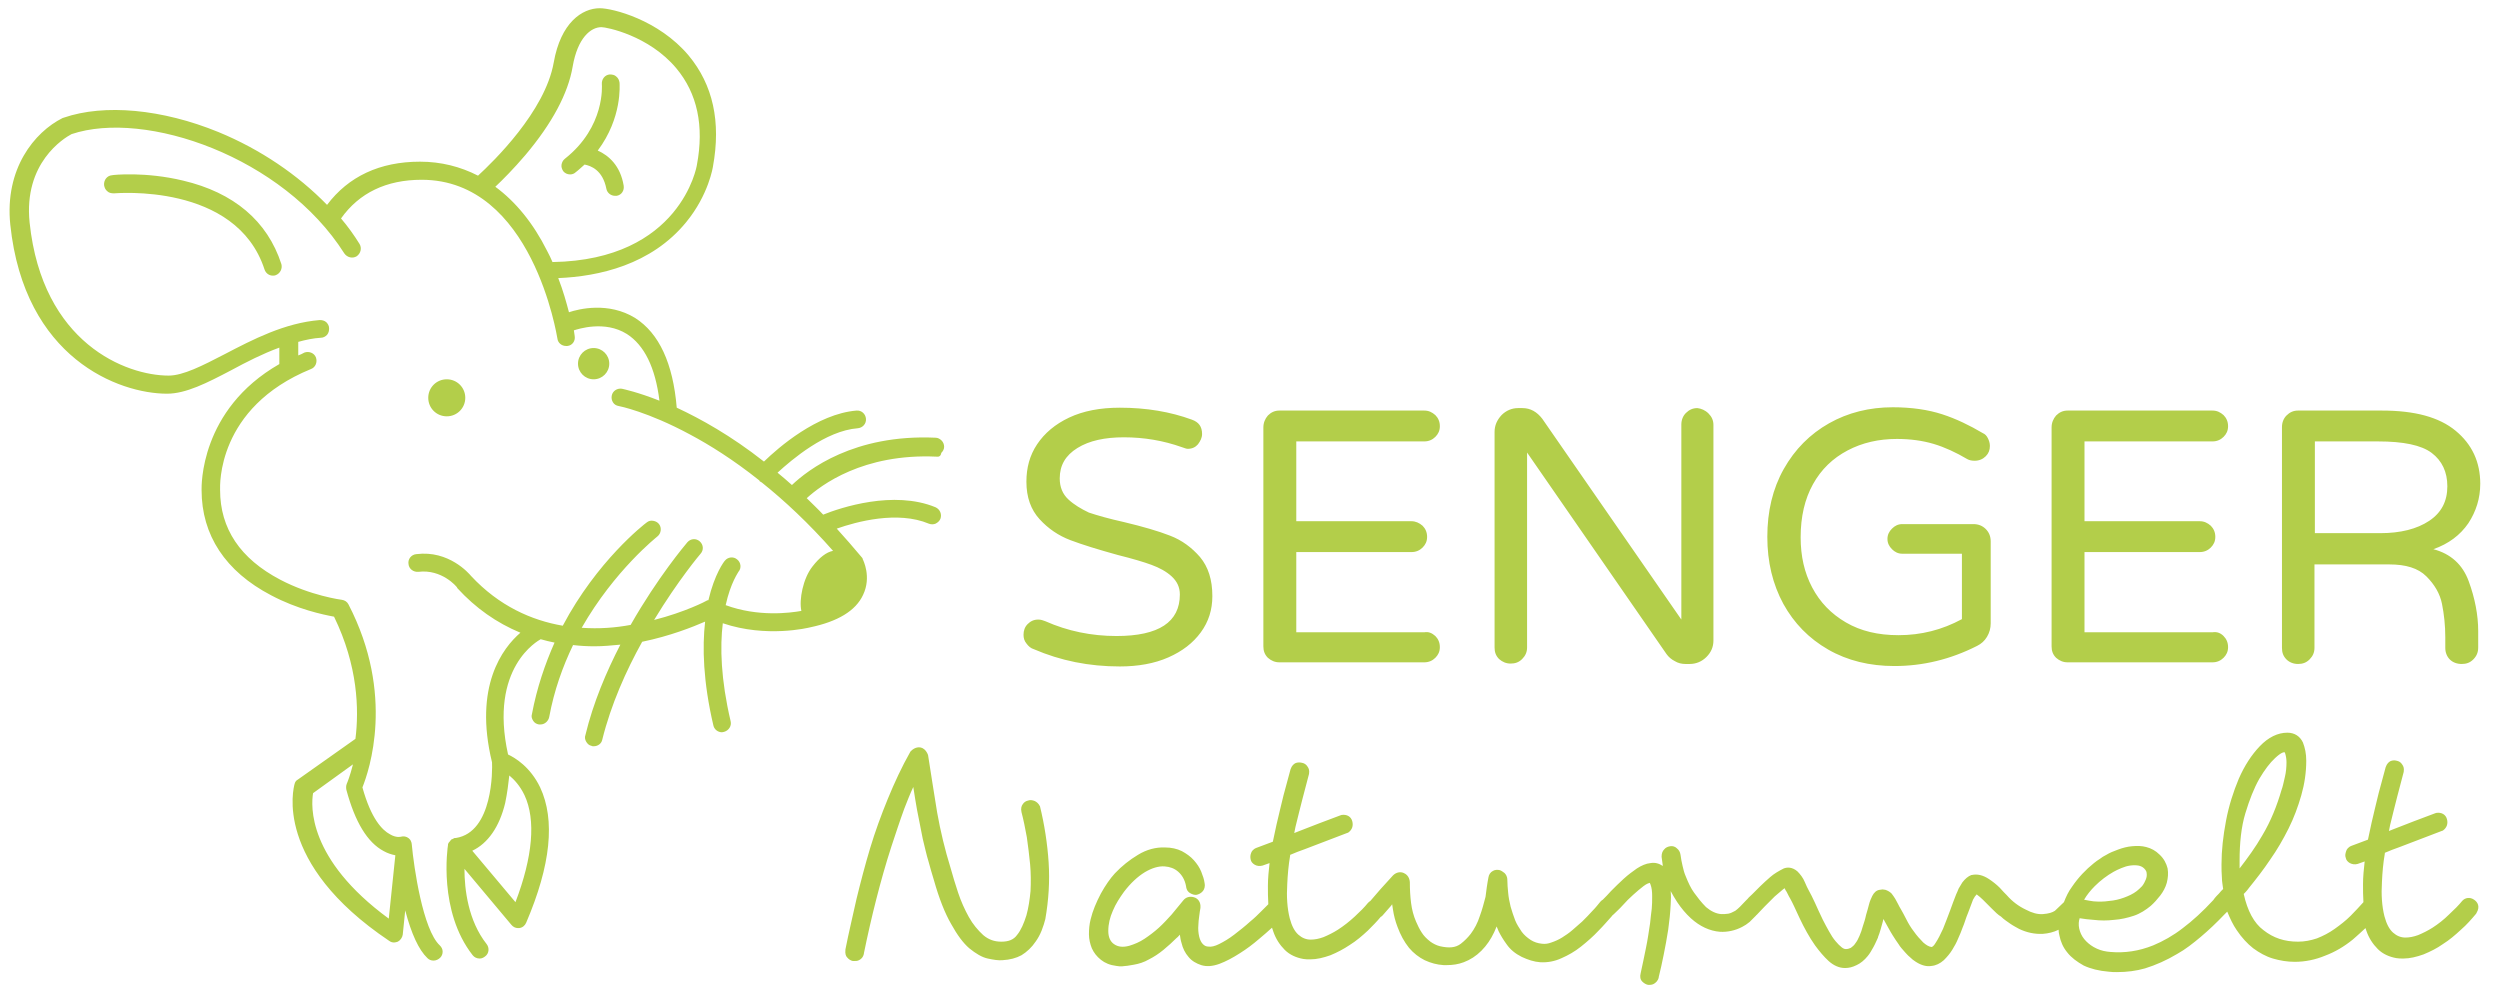 <?xml version="1.0" encoding="utf-8"?>
<!-- Generator: Adobe Illustrator 27.5.0, SVG Export Plug-In . SVG Version: 6.00 Build 0)  -->
<svg version="1.1" id="layer" xmlns="http://www.w3.org/2000/svg" xmlns:xlink="http://www.w3.org/1999/xlink" x="0px" y="0px"
	 viewBox="0 0 607.7 242" style="enable-background:new 0 0 607.7 242;" xml:space="preserve">
<style type="text/css">
	.st0{fill:#B3CE4A;}
</style>
<path class="st0" d="M252.8,196c1.1,4.5,1.8,9.1,2.1,13.6c0.3,4.6,0,9.2-0.8,13.8c-0.2,0.8-0.5,1.8-0.9,2.8s-0.9,1.9-1.4,2.6
	c-1,1.5-2.2,2.6-3.5,3.4c-1.3,0.7-2.8,1.1-4.6,1.2c-1,0.1-2.2-0.1-3.6-0.4s-2.9-1.2-4.5-2.5c-1.5-1.3-2.9-3.2-4.4-5.9
	c-1.5-2.6-2.9-6.1-4.2-10.7c-0.4-1.4-0.9-2.9-1.3-4.5c-0.5-1.6-0.9-3.5-1.4-5.5c-0.4-2.1-0.9-4.5-1.4-7.1c-0.3-1.7-0.6-3.5-0.9-5.5
	c-0.8,1.7-1.5,3.5-2.2,5.3c-1.1,3-2.1,6.1-3.1,9.1c-1.4,4.3-2.6,8.6-3.7,12.9c-1.1,4.3-2.1,8.7-3,13.1v0.1c-0.2,1-0.8,1.4-1.2,1.6
	s-0.7,0.2-1.1,0.2c-0.2,0-0.3,0-0.4,0c-0.5-0.1-1-0.4-1.4-0.9c-0.3-0.3-0.5-0.9-0.4-1.8v-0.1c0.8-4.1,1.8-8.2,2.7-12.3
	c1-4.1,2.1-8.3,3.3-12.3s2.7-8.1,4.3-12s3.4-7.8,5.5-11.5l0.1-0.1l0.1-0.1c0.9-0.9,1.9-0.9,2.3-0.8c0.5,0.1,1.2,0.5,1.7,1.6l0.1,0.3
	c0.7,4.7,1.5,9.4,2.2,13.9c0.8,4.5,1.9,9.1,3.3,13.6c0.5,1.8,1.1,3.8,1.8,5.9s1.6,4.1,2.6,5.9s2.2,3.2,3.5,4.4
	c1.3,1.1,2.7,1.6,4.4,1.6c1.8,0,3-0.5,3.8-1.6c1-1.2,1.7-2.9,2.3-4.8c0.5-1.8,0.8-3.8,1-5.9c0.1-2.1,0.1-4.3-0.1-6.5
	s-0.5-4.4-0.8-6.6c-0.4-2.2-0.8-4.2-1.3-6.1c-0.2-0.9,0-1.5,0.3-1.9c0.3-0.5,0.8-0.8,1.3-0.9c0.5-0.2,1.1-0.1,1.6,0.1
	C251.9,194.9,252.4,195.2,252.8,196L252.8,196 M601.4,218.7c0.9,0.6,1.5,1.7,0.6,3.2l-0.1,0.2c-1.1,1.3-2.3,2.7-3.7,3.9
	c-1.4,1.3-2.8,2.5-4.4,3.5c-1.4,1-3,1.8-4.7,2.5c-1.7,0.6-3.3,1-4.9,1c-0.6,0-1.2,0-1.7-0.1c-1.7-0.3-3.3-1-4.5-2.2
	s-2.2-2.7-2.8-4.5c-0.1-0.2-0.1-0.4-0.2-0.6c-0.4,0.4-0.9,0.8-1.3,1.2c-0.7,0.6-1.3,1.2-1.8,1.6c-2.1,1.7-4.3,3-6.7,3.9
	c-2.4,1-4.9,1.5-7.4,1.5c-1.8,0-3.6-0.3-5.3-0.8s-3.3-1.4-4.8-2.5c-1.4-1.1-2.8-2.6-4-4.4c-0.9-1.3-1.6-2.8-2.3-4.5
	c-0.2,0.2-0.4,0.4-0.6,0.6l-0.1,0.1c-1.9,2-3.8,3.8-5.7,5.4s-3.8,3.1-5.8,4.2c-2.5,1.5-5.2,2.7-7.8,3.5c-2.1,0.6-4.4,0.9-6.8,0.9
	c-0.7,0-1.3,0-2-0.1c-2.4-0.2-4.4-0.7-6.1-1.5c-1.6-0.9-3-1.9-4-3.2c-1-1.2-1.6-2.6-1.9-4.1c-0.1-0.4-0.2-0.9-0.2-1.4
	c-1.2,0.6-2.5,0.9-3.8,1c-2,0.1-3.9-0.3-5.8-1.2c-0.7-0.4-1.5-0.8-2.2-1.3s-1.5-1-2.2-1.7c-0.7-0.4-1.4-1.1-2.2-1.9
	c-0.8-0.8-1.5-1.5-2.2-2.2c-0.5-0.5-1-0.9-1.4-1.2l-0.1-0.1c-0.3,0.3-0.6,0.7-0.9,1.3l-0.9,2.4c-0.2,0.5-0.4,1.1-0.7,1.8
	c-0.3,0.8-0.5,1.6-0.9,2.5c-0.3,0.9-0.7,1.8-1.1,2.7c-0.4,1-0.9,1.9-1.4,2.7c-0.6,1-1.3,1.8-2.1,2.6c-0.9,0.8-1.9,1.3-3,1.4
	c-1.1,0.2-2.4-0.1-3.8-1c-0.5-0.3-1-0.7-1.5-1.2c-0.5-0.4-0.8-0.8-1.1-1.1c-0.6-0.7-1.2-1.3-1.6-2c-0.5-0.7-0.9-1.3-1.4-2.1
	c-0.7-1.1-1.3-2.3-2-3.5c-0.1-0.2-0.2-0.4-0.3-0.5c0,0.2-0.1,0.3-0.1,0.5c-0.4,1.4-0.7,2.7-1.2,3.9v0.1c-0.3,0.6-0.6,1.4-1.1,2.3
	s-0.9,1.6-1.4,2.2c-0.8,1-1.8,1.8-2.7,2.2c-1,0.5-1.9,0.7-2.7,0.7c-0.1,0-0.1,0-0.2,0c-1.3,0-2.7-0.6-3.9-1.7
	c-1.1-1-2.2-2.3-3.3-3.8c-0.7-1-1.4-2.1-2-3.2s-1.2-2.2-1.7-3.3c-0.5-1-0.9-2-1.3-2.8s-0.7-1.5-1-2c-0.2-0.3-0.5-0.9-0.9-1.7
	c-0.2-0.3-0.4-0.6-0.5-0.9c-0.1,0.1-0.3,0.2-0.4,0.3c-0.5,0.4-1.2,1-2,1.7c-0.8,0.8-1.6,1.6-2.4,2.4s-1.4,1.5-1.9,2l-0.1,0.1
	c0,0-0.1,0-0.1,0.1c-0.6,0.6-1.2,1.2-1.6,1.6c-0.6,0.5-1.2,0.9-1.8,1.2c-1.7,0.9-3.6,1.3-5.4,1.2c-2.5-0.2-4.9-1.3-7.1-3.3
	c-1.2-1.1-2.3-2.4-3.3-3.9c-0.6-0.9-1.1-1.8-1.6-2.7c0.1,1,0.1,2.1,0,3.3c-0.1,2-0.3,4-0.6,6.1c-0.3,2-0.7,4.1-1.1,6.1
	s-0.8,3.8-1.2,5.4v0.1c-0.2,0.9-0.8,1.3-1.1,1.5c-0.3,0.2-0.7,0.3-1.1,0.3c-0.1,0-0.3,0-0.4,0c-0.5-0.1-1-0.4-1.4-0.8
	c-0.5-0.5-0.6-1.2-0.4-2c0.5-2.2,0.9-4.3,1.3-6.2c0.4-1.9,0.7-4,1-6c0.1-1.3,0.3-2.5,0.4-3.5c0.1-0.9,0.1-2,0.1-3.1s-0.1-2-0.4-2.8
	c-0.1-0.3-0.2-0.4-0.2-0.4l0,0c-0.3,0.1-0.7,0.2-1.5,0.8c-0.8,0.6-1.6,1.3-2.5,2.1c-0.9,0.8-1.7,1.6-2.5,2.5s-1.6,1.6-2.2,2.2l0,0
	c-0.2,0.2-0.4,0.3-0.5,0.5c-1,1.1-2,2.3-3.2,3.5c-1.3,1.4-2.8,2.7-4.3,3.9c-1.5,1.2-3.1,2.1-4.7,2.8c-1.7,0.8-3.5,1.1-5.2,1
	c-1.5-0.1-3-0.6-4.5-1.3c-1.6-0.8-2.8-1.8-3.7-3.1c-0.8-1.1-1.4-2.1-1.9-3.1c-0.2-0.4-0.3-0.8-0.5-1.2c-0.2,0.5-0.4,0.9-0.6,1.4
	c-0.8,1.7-1.8,3.2-3.1,4.5c-1.3,1.3-2.7,2.2-4.3,2.8c-1.3,0.5-2.7,0.7-4.1,0.7c-0.3,0-0.5,0-0.8,0c-1.6-0.1-3.1-0.5-4.6-1.2
	c-1.4-0.7-2.7-1.7-3.8-3c-1.2-1.5-2.1-3.2-2.8-5.1c-0.5-1.3-0.9-2.8-1.1-4.2c-0.1-0.4-0.1-0.9-0.2-1.3c-0.1,0.1-0.1,0.2-0.2,0.3
	c-0.7,0.8-1.4,1.6-2.1,2.4l-0.2,0.2c-0.1,0.1-0.2,0.1-0.3,0.2c-0.9,1.1-2,2.2-3.1,3.3c-1.4,1.3-2.8,2.5-4.4,3.5
	c-1.5,1-3,1.8-4.7,2.5c-1.7,0.6-3.3,1-4.9,1c-0.6,0-1.2,0-1.7-0.1c-1.7-0.3-3.3-1-4.5-2.2s-2.2-2.7-2.8-4.5
	c-0.1-0.3-0.2-0.6-0.3-0.9c-1,0.9-2,1.8-3.1,2.7c-1.5,1.3-3.1,2.5-4.7,3.5c-1.7,1.1-3.4,2-5,2.6c-1.7,0.6-3.1,0.7-4.4,0.3
	c-1.2-0.4-2.3-1-3.1-2c-0.8-0.9-1.4-2.1-1.7-3.4c-0.2-0.6-0.3-1.3-0.4-2c-0.3,0.3-0.5,0.6-0.8,0.8c-1,1-2.1,2-3.2,2.9
	s-2.3,1.7-3.5,2.3c-1.2,0.7-2.5,1.1-3.7,1.3c-0.8,0.1-1.5,0.3-2,0.3c-0.3,0-0.6,0.1-0.9,0.1c-0.4,0-0.8,0-1.3-0.1
	c-1.6-0.2-2.8-0.7-3.8-1.5s-1.7-1.7-2.2-2.8c-0.4-1-0.7-2.2-0.7-3.4c0-1.2,0.1-2.4,0.4-3.6c0.5-2.1,1.4-4.2,2.5-6.3
	c1.1-2,2.3-3.7,3.4-4.9c1.7-1.8,3.6-3.3,5.6-4.5c2.1-1.3,4.4-1.9,6.6-1.8c1.5,0,2.9,0.3,4.1,0.9c1.1,0.6,2.1,1.3,2.9,2.2
	c0.8,0.9,1.4,1.8,1.8,2.8s0.7,1.9,0.8,2.7c0.2,1-0.1,1.6-0.4,2c-0.5,0.6-1.1,0.8-1.5,0.9c-0.5,0.1-1.1-0.1-1.6-0.4
	c-0.4-0.2-0.9-0.7-1-1.7c-0.3-1.6-1-2.7-1.9-3.5s-2-1.2-3.3-1.3c-1.5-0.1-3.1,0.4-4.8,1.4c-1.8,1.1-3.5,2.7-5.1,4.8
	c-1,1.4-2,2.9-2.7,4.6c-0.7,1.6-1.1,3.2-1.1,4.9c0,1.5,0.5,2.6,1.4,3.2c1,0.7,2.2,0.8,3.7,0.4c1.3-0.4,2.5-0.9,3.7-1.7
	c1.2-0.8,2.4-1.7,3.5-2.7s2.1-2.1,3.1-3.2c1-1.2,1.9-2.3,2.8-3.4c0.6-0.8,1.6-1.1,2.6-0.8c1.1,0.3,1.7,1.3,1.6,2.5v0.1
	c-0.1,0.5-0.2,1.2-0.3,2c-0.1,0.8-0.2,1.5-0.2,2.1c-0.1,1.1,0,2,0.2,2.9c0.2,0.8,0.5,1.4,0.9,1.8s0.8,0.6,1.4,0.6
	c0.6,0.1,1.5-0.1,2.5-0.6c1.2-0.6,2.4-1.3,3.7-2.3c1.3-1,2.7-2.1,3.9-3.2c1-0.8,1.9-1.7,2.7-2.5l1.7-1.7c-0.1-1.5-0.1-3-0.1-4.5
	c0-1.8,0.2-3.7,0.4-5.5l-1.7,0.6c-0.7,0.2-1.4,0.1-1.9-0.2c-0.5-0.3-0.9-0.7-1-1.3c-0.1-0.5-0.1-1,0.1-1.5c0.1-0.4,0.5-1,1.3-1.3
	c1.4-0.5,2.7-1,4-1.5c0.3-1.4,0.6-2.8,0.9-4.2c0.6-2.4,1.1-4.8,1.7-7.1l1.7-6.3c0.3-0.9,0.8-1.3,1.2-1.5c0.5-0.2,1-0.2,1.5-0.1
	c0.6,0.1,1.1,0.4,1.4,0.9c0.4,0.5,0.5,1.1,0.4,1.7v0.1c-0.5,1.9-1,3.9-1.6,6.1s-1.1,4.5-1.7,6.8l-0.3,1.5l1-0.4
	c3.3-1.3,6.7-2.6,10.2-3.9l0.3-0.1c1.3-0.2,2.3,0.4,2.6,1.5c0.3,1.1,0,2.1-1,2.8l-0.3,0.1l-10.2,3.9c-1.2,0.4-2.4,0.9-3.6,1.4
	c0,0.1,0,0.1,0,0.2c-0.4,2.3-0.6,4.7-0.7,6.9c-0.1,1.6-0.1,3,0,4.4s0.3,2.7,0.6,3.9c0.5,1.9,1.2,3.2,2.1,4s1.9,1.2,3,1.2
	c1,0,2-0.2,3.1-0.6c1.2-0.5,2.4-1.1,3.5-1.8c1.4-0.9,2.8-2,4.1-3.2c1.3-1.2,2.4-2.3,3.2-3.3c0.2-0.2,0.4-0.4,0.6-0.5
	c0.8-1,1.7-1.9,2.5-2.9c1-1.1,2-2.2,3-3.3c0.7-0.7,1.7-1,2.6-0.6c0.5,0.2,1.4,0.8,1.5,2.2v0.1c0,1.7,0.1,3.4,0.3,5
	c0.2,1.6,0.6,3.1,1.2,4.5c0.4,0.9,0.8,1.8,1.4,2.7c0.5,0.8,1.2,1.5,2.1,2.2c0.7,0.5,1.5,0.9,2.3,1.1c2.2,0.5,3.8,0.4,5.1-0.6
	c0.9-0.7,1.7-1.5,2.4-2.4c0.9-1.2,1.7-2.7,2.2-4.3c0.6-1.6,1-3.2,1.4-4.7c0.1-0.7,0.2-1.5,0.3-2.3c0.1-0.9,0.3-1.7,0.4-2.4
	c0.1-0.7,0.5-1.3,1.1-1.6c0.5-0.3,1.1-0.3,1.6-0.2c0.4,0.1,0.8,0.4,1.2,0.7c0.3,0.3,0.7,0.8,0.7,1.7c0,1,0.1,2,0.2,3.1
	s0.3,2.2,0.6,3.4c0.3,1.1,0.7,2.2,1.1,3.3c0.4,1,1,1.9,1.6,2.8c0.6,0.8,1.3,1.4,2.2,2c0.8,0.5,1.7,0.8,2.7,0.9
	c0.8,0.1,1.5,0,2.3-0.3c0.9-0.3,1.8-0.7,2.6-1.2c0.8-0.5,1.7-1.1,2.5-1.8c0.8-0.7,1.6-1.4,2.4-2.1c0.9-0.9,1.7-1.7,2.5-2.6
	c0.8-0.8,1.4-1.6,1.9-2.2l0.1-0.1c0.2-0.2,0.3-0.3,0.5-0.4c0.6-0.6,1.3-1.3,2-2.1c1-1,2-2,3.1-3s2.2-1.8,3.2-2.5
	c1.1-0.7,2.2-1.2,3.3-1.3c1.1-0.2,2.1,0.1,3,0.7c-0.1-0.7-0.2-1.5-0.3-2.2v-0.1c0-0.7,0.2-1.3,0.6-1.7c0.4-0.5,0.9-0.7,1.5-0.8
	c0.6-0.1,1.2,0.1,1.6,0.5c0.5,0.4,0.8,0.9,0.9,1.6c0.1,0.9,0.3,1.8,0.5,2.7c0.2,0.9,0.4,1.7,0.8,2.6c0.6,1.5,1.2,2.8,2,3.9
	s1.7,2.3,2.9,3.5c1.2,1,2.4,1.6,3.7,1.7c0.6,0,1.1,0,1.7-0.1s1.1-0.4,1.7-0.7c0.7-0.5,1.5-1.3,2.5-2.4c0.2-0.2,0.4-0.4,0.5-0.5
	c0.3-0.4,0.7-0.7,1.1-1.1c0.7-0.7,1.4-1.4,2-2c0.7-0.7,1.5-1.4,2.4-2.2c0.9-0.8,2.1-1.5,3.3-2.1c0.8-0.3,2-0.4,3.3,0.7
	c0.7,0.7,1.4,1.6,1.8,2.6c0.4,0.9,0.7,1.6,1,2.1c0.4,0.7,0.9,1.7,1.5,3s1.2,2.7,1.9,4.1c0.5,1,1,1.9,1.5,2.8s1,1.7,1.6,2.4
	c0.5,0.6,1,1.1,1.5,1.5c0.4,0.3,0.7,0.4,1,0.4c0.4,0,0.8-0.1,1.2-0.3c0.4-0.3,0.8-0.6,1.1-1.1c0.4-0.5,0.7-1.1,1-1.8
	c0.3-0.7,0.6-1.5,0.8-2.3c0.3-0.9,0.6-1.8,0.8-2.8c0.3-0.9,0.5-1.8,0.7-2.5c0.2-0.8,0.5-1.5,0.8-2.1c0.4-0.8,1-1.4,1.8-1.5l0.7-0.1
	l0.7,0.1c0.6,0.2,1.1,0.5,1.5,0.9c0.3,0.4,0.6,0.8,0.9,1.3c0.2,0.4,0.5,0.9,0.7,1.3s0.4,0.8,0.6,1.1c0.4,0.7,0.9,1.6,1.4,2.6
	s1.1,2,1.8,2.9c0.7,1,1.5,1.9,2.3,2.7c0.7,0.6,1.3,1,2,1.1c0.2,0,0.6-0.3,1-1c0.6-0.9,1.2-2.1,1.8-3.4c0.6-1.4,1.1-2.9,1.7-4.4
	c0.5-1.5,1.1-2.9,1.5-4c0.2-0.4,0.4-0.9,0.6-1.4c0.3-0.5,0.6-1,0.9-1.5c0.7-0.9,1.4-1.5,2.2-1.8h0.1c1.3-0.3,2.7,0,4.2,1
	c0.9,0.6,1.8,1.3,2.6,2.1c0.7,0.8,1.3,1.4,1.7,1.8c1.3,1.5,2.9,2.7,4.6,3.5c1.5,0.8,2.9,1.2,4.2,1.1c1.4-0.1,2.3-0.4,2.9-0.8
	c0.6-0.6,1.4-1.3,2.2-2.1c0.5-1.3,1.1-2.6,2-3.8c1.5-2.2,3.3-4.1,5.3-5.7c0.5-0.4,0.9-0.7,1.4-1c0.5-0.4,1-0.7,1.6-1
	c0.8-0.5,1.8-0.9,2.9-1.3c1.1-0.4,2.2-0.7,3.4-0.8c1.2-0.1,2.3-0.1,3.4,0.2c1.2,0.3,2.3,0.9,3.2,1.8c1.1,1,1.7,2.2,2,3.4
	c0.2,1.2,0.1,2.3-0.2,3.5c-0.3,1.1-0.9,2.2-1.6,3.1c-0.7,0.9-1.5,1.8-2.3,2.5c-1.2,1-2.6,1.9-4.1,2.4s-3.2,0.9-4.8,1
	c-1.7,0.2-3.3,0.2-5,0c-1.2-0.1-2.3-0.2-3.4-0.4c0,0.1,0,0.3-0.1,0.4c-0.2,1-0.1,1.9,0.2,2.8s0.8,1.7,1.5,2.4
	c0.7,0.7,1.5,1.3,2.6,1.8s2.1,0.7,3.3,0.8c3.5,0.3,6.9-0.2,10.4-1.6c2.4-1,4.9-2.4,7.2-4.2c2.4-1.8,4.9-4.1,7.3-6.7l0.1-0.1
	c0.2-0.3,0.5-0.7,0.8-1c0.4-0.4,0.8-0.8,1.1-1.2c0.2-0.2,0.3-0.3,0.5-0.5c-0.1-0.9-0.3-1.8-0.3-2.7c-0.1-1.1-0.1-2.2-0.1-3.3
	c0-3.4,0.4-6.9,1.1-10.6c0.7-3.7,1.8-7.1,3.1-10.2c1.4-3.2,3.1-5.8,5.1-7.9c2.1-2.2,4.4-3.3,6.7-3.3c1.8,0,3.1,0.9,3.8,2.4
	c0.5,1.3,0.8,2.7,0.8,4.4c0,2.8-0.4,5.6-1.2,8.4s-1.8,5.5-3.1,8.1s-2.8,5.2-4.5,7.6c-1.6,2.4-3.4,4.7-5.1,6.8
	c-0.3,0.4-0.6,0.8-0.9,1.1c-0.1,0.1-0.3,0.3-0.4,0.4c0.9,4.1,2.5,7.1,4.8,8.8c2.4,1.9,5.1,2.8,8.4,2.8c1.6,0,3.1-0.3,4.6-0.8
	c1.5-0.6,2.9-1.3,4.3-2.3c1.4-1,2.7-2,3.9-3.2c1.1-1.1,2.1-2.2,3.1-3.3c-0.1-1.4-0.1-2.9-0.1-4.4c0-1.8,0.2-3.7,0.4-5.5l-1.7,0.6
	c-0.7,0.2-1.3,0.1-1.9-0.2c-0.5-0.3-0.9-0.7-1-1.3c-0.2-0.5-0.1-1,0.1-1.6c0.1-0.4,0.5-1,1.3-1.3c1.4-0.5,2.7-1,4-1.5
	c0.3-1.4,0.6-2.8,0.9-4.2c0.6-2.4,1.1-4.8,1.7-7.1l1.7-6.3c0.3-0.9,0.8-1.3,1.2-1.5c0.5-0.2,1-0.2,1.4-0.1c0.6,0.1,1.1,0.4,1.4,0.9
	c0.4,0.5,0.5,1.1,0.4,1.7v0.1c-0.5,1.9-1,3.9-1.6,6.1s-1.1,4.5-1.7,6.8l-0.3,1.5l1-0.4c3.3-1.3,6.7-2.6,10.2-3.9l0.3-0.1
	c1.3-0.2,2.3,0.4,2.6,1.5s0,2.1-1,2.8l-0.3,0.1l-10.2,3.9c-1.2,0.4-2.4,0.9-3.6,1.4c0,0.1,0,0.1,0,0.2c-0.4,2.3-0.6,4.6-0.7,6.9
	c-0.1,1.6-0.1,3,0,4.4s0.3,2.7,0.6,3.9c0.5,1.9,1.2,3.2,2.1,4c0.9,0.8,1.9,1.2,3,1.2c1,0,2-0.2,3.1-0.6c1.2-0.5,2.4-1.1,3.5-1.8
	c1.4-0.9,2.8-2,4-3.2c1.3-1.2,2.4-2.3,3.2-3.3C599.2,218.2,600.4,218,601.4,218.7 M553,184.3c-1.2,1.1-2.5,2.8-3.8,5
	c-1.3,2.3-2.4,5.1-3.4,8.4s-1.4,7.2-1.4,11.5c0,0.6,0,1.3,0,1.9c2-2.6,3.9-5.2,5.5-8c2.1-3.5,3.6-7.3,4.7-11.1
	c0.3-0.8,0.5-1.8,0.8-3.1c0.3-1.2,0.4-2.5,0.4-3.6c0-0.7-0.1-1.4-0.3-2.1c-0.1-0.2-0.1-0.3-0.1-0.3
	C555.2,182.8,554.6,182.8,553,184.3 M508.9,219.1c1.3,0.1,2.5,0.1,3.8-0.1c1.3-0.1,2.5-0.4,3.6-0.8s2.2-0.9,3.1-1.6
	c0.4-0.3,0.8-0.7,1.3-1.2c0.4-0.5,0.7-1.1,0.9-1.6s0.3-1,0.2-1.6c0-0.2-0.1-0.6-0.6-1.1c-0.4-0.4-0.9-0.6-1.4-0.7
	c-0.6-0.1-1.3-0.1-2,0s-1.4,0.3-2.1,0.6c-0.7,0.3-1.4,0.6-1.9,0.9l0,0c-1.6,0.9-3.2,2.1-4.6,3.5c-1,1-1.9,2.1-2.6,3.3
	C507.5,218.9,508.2,219,508.9,219.1 M314.8,187L314.8,187z M44.5,43.9c-9.1-2.2-17-1.4-17.3-1.3c-1.2,0.1-2,1.2-1.9,2.4
	c0.1,0.6,0.3,1.1,0.8,1.5c0.4,0.4,1,0.5,1.6,0.5c0.3,0,29.7-2.7,36.6,18.5c0.3,0.9,1.1,1.5,2,1.5c0.2,0,0.5,0,0.7-0.1
	c1.1-0.4,1.7-1.6,1.4-2.7C65,53.7,56.8,46.8,44.5,43.9 M145.3,36.6c6-8,5.3-16,5.3-16.5c-0.1-0.6-0.3-1.1-0.8-1.5
	c-0.4-0.4-1-0.5-1.6-0.5c-1.2,0.1-2,1.2-1.9,2.4c0,0.1,0.9,10.3-9,18.1c-0.5,0.4-0.7,0.9-0.8,1.4c-0.1,0.6,0.1,1.1,0.4,1.6
	c0.4,0.5,1,0.8,1.7,0.8c0.5,0,1-0.2,1.3-0.5c0.8-0.6,1.5-1.3,2.2-1.9c1.5,0.3,4.4,1.3,5.3,5.9c0.2,1,1.1,1.7,2.1,1.7
	c0.1,0,0.3,0,0.4,0c1.2-0.2,1.9-1.3,1.7-2.5C150.8,40.3,148,37.8,145.3,36.6 M113.1,96.7c0-2.5-2-4.5-4.5-4.5s-4.5,2-4.5,4.5
	s2,4.5,4.5,4.5S113.1,99.2,113.1,96.7 M148.1,88.4c0-2.1-1.7-3.8-3.8-3.8s-3.8,1.7-3.8,3.8c0,2.1,1.7,3.8,3.8,3.8
	S148.1,90.5,148.1,88.4 M227.6,111c-17.8-0.8-28,6.9-31.5,10.1c1.3,1.3,2.7,2.6,4,4c4.2-1.7,17.1-6,27.3-1.8
	c1.1,0.5,1.6,1.7,1.2,2.8c-0.2,0.5-0.6,0.9-1.2,1.2c-0.5,0.2-1.1,0.2-1.6,0c-7.6-3.2-17.6-0.5-22.4,1.2c2,2.2,4,4.5,6.1,7
	c0.1,0.1,0.2,0.2,0.2,0.4c0.1,0.2,2.2,4.3,0.1,8.7c-1.8,3.9-6.2,6.5-12.9,7.9c-0.4,0.1-10.6,2.6-21.2-1c-0.7,5.7-0.5,13.6,1.9,23.8
	c0.3,1.2-0.5,2.3-1.6,2.6c-0.2,0-0.3,0.1-0.5,0.1c-1,0-1.9-0.7-2.1-1.7c-2.5-10.7-2.7-19-2-25.2c-3,1.3-8.5,3.5-15.3,4.9
	c-3.9,7-7.6,15.3-9.7,23.8c-0.2,1-1.1,1.6-2.1,1.6c-0.2,0-0.4,0-0.5-0.1c-0.6-0.1-1-0.5-1.3-1s-0.4-1.1-0.2-1.6
	c1.9-7.9,5.1-15.4,8.5-22c-2.1,0.2-4.2,0.4-6.3,0.4c-1.8,0-3.5-0.1-5.2-0.3c-2.5,5.2-4.6,11-5.8,17.5c-0.2,1-1.1,1.8-2.1,1.8
	c-0.1,0-0.3,0-0.4,0c-0.6-0.1-1.1-0.4-1.4-0.9c-0.3-0.5-0.5-1-0.3-1.6c1.2-6.4,3.2-12.2,5.5-17.4c-1.1-0.2-2.2-0.5-3.3-0.8
	c0,0,0,0-0.1,0c-0.5,0.3-12.6,6.8-7.9,28c1.7,0.8,5.4,3,7.8,8c3.7,7.9,2.6,18.9-3.4,32.9c-0.3,0.7-0.9,1.2-1.7,1.3
	c-0.1,0-0.2,0-0.3,0c-0.6,0-1.2-0.3-1.6-0.8l-11.4-13.6c0,5,0.9,12.6,5.4,18.3c0.7,0.9,0.6,2.3-0.4,3c-0.4,0.3-0.8,0.5-1.3,0.5
	c-0.7,0-1.3-0.3-1.7-0.8c-8.4-10.7-6.1-26.2-6-26.8v-0.1c0-0.1,0-0.2,0.1-0.3c0-0.1,0.1-0.2,0.2-0.3c0,0,0-0.1,0.1-0.1
	c0.1-0.2,0.3-0.4,0.5-0.6c0,0,0,0,0.1,0c0.2-0.1,0.4-0.2,0.6-0.3c0.1,0,0.1,0,0.2,0h0.1c9.1-1.4,8.9-16.7,8.8-18.4
	c-4.5-18.5,2.6-27.8,6.9-31.5c-5.8-2.4-10.9-6-15.3-10.8c0,0-0.1-0.1-0.1-0.2c-0.1-0.2-3.7-4.5-9.4-3.8c-1.2,0.1-2.3-0.7-2.4-1.9
	c-0.2-1.2,0.7-2.3,1.9-2.4c7.9-1,12.8,4.7,13.3,5.3c6.8,7.3,14.7,10.8,22.3,12.1c8.3-15.7,19.7-24.6,20.4-25.1
	c0.5-0.4,1-0.5,1.6-0.4s1.1,0.4,1.4,0.8c0.7,0.9,0.5,2.3-0.4,3c-0.1,0.1-10.4,8.2-18.4,22.2c4.2,0.3,8.2,0,11.9-0.7
	c6.6-11.6,13.3-19.5,13.8-20.1c0.8-0.9,2.1-1,3-0.2s1,2.1,0.2,3c-0.1,0.1-5.5,6.5-11.3,16.1c7.5-1.9,12.7-4.6,12.8-4.7
	s0.3-0.1,0.4-0.1c1.5-6.4,3.8-9.4,4-9.6c0.7-0.9,2.1-1.1,3-0.3c0.9,0.7,1.1,2.1,0.3,3c0,0.1-1.9,2.6-3.1,8.1
	c7.9,2.9,15.6,1.9,18.4,1.4c-0.6-2.7,0.4-7.9,2.7-10.8c1.7-2.2,3.4-3.5,5-3.8c-5.9-6.7-11.8-12.2-17.3-16.6
	c-0.2-0.1-0.3-0.2-0.5-0.3c-0.1-0.1-0.1-0.1-0.1-0.2c-6.4-5.1-12.2-8.7-16.9-11.2c-10.2-5.5-17.2-6.9-17.3-6.9
	c-0.6-0.1-1.1-0.4-1.4-0.9c-0.3-0.5-0.4-1-0.3-1.6c0.2-1.2,1.4-1.9,2.5-1.7c0.4,0.1,3.8,0.8,9.1,2.9c-1-8.1-3.7-13.5-7.9-16.2
	c-5.4-3.4-11.9-1.2-12.9-0.9c0.1,0.8,0.2,1.3,0.2,1.4c0.2,1.2-0.6,2.3-1.8,2.4c-0.1,0-0.2,0-0.3,0c-1.1,0-2-0.8-2.1-1.8
	c-0.1-0.4-6-38.6-33-38.6c-8.6,0-15.2,3.2-19.6,9.4c1.7,2,3.2,4.1,4.5,6.2c0.6,1,0.3,2.3-0.7,3c-1,0.6-2.3,0.3-3-0.7
	c-14.9-23.5-48.4-35-66.3-29c-1.9,1-11.7,7-10.2,21.5C10.3,83.5,30.7,91.3,41,91.3c3.5,0,8.2-2.4,13.6-5.2
	c6.9-3.6,14.6-7.6,23.1-8.3c0.6,0,1.1,0.1,1.6,0.5c0.4,0.4,0.7,0.9,0.7,1.5s-0.1,1.1-0.5,1.6c-0.4,0.4-0.9,0.7-1.5,0.7
	c-1.8,0.1-3.7,0.5-5.5,1v3.3c0.5-0.2,1-0.4,1.5-0.7c1.1-0.4,2.4,0.1,2.8,1.2s-0.1,2.4-1.2,2.8c-23,9.4-22.1,28.5-22.1,29.3v0.1
	c0,9.4,4.9,16.7,14.6,21.8c7.4,3.9,14.9,4.9,15,4.9c0.7,0.1,1.3,0.5,1.6,1.1c11.4,22,5,40.5,3.4,44.5c2.1,7.6,4.8,10.4,6.7,11.4
	c1.5,0.9,2.6,0.6,2.6,0.6c0.7-0.2,1.4-0.1,2,0.4c0.2,0.2,0.4,0.4,0.5,0.7c0.1,0.2,0.2,0.5,0.2,0.8l0,0c0.5,5.5,2.7,20.7,6.8,24.5
	c0.4,0.4,0.7,0.9,0.7,1.5s-0.2,1.1-0.6,1.5s-1,0.7-1.6,0.7s-1.1-0.2-1.5-0.6c-2.1-2-3.9-5.9-5.4-11.6l-0.6,5.9
	c-0.1,0.7-0.6,1.4-1.2,1.7c-0.3,0.1-0.6,0.2-0.9,0.2c-0.4,0-0.8-0.1-1.2-0.4c-28.3-19-23.2-37.3-23-38.1c0.1-0.5,0.4-0.9,0.8-1.1
	l14-9.9c0.9-7.1,0.6-17.8-5.2-29.7c-2.7-0.5-8.9-1.8-15.3-5.2C54.8,138.9,49,130.1,49,119.1c0-0.8-0.5-19.5,18.9-30.6v-4
	c-4.1,1.5-8,3.5-11.7,5.5c-5.9,3.1-11,5.7-15.6,5.7c-11.7,0-34.7-8.6-38.1-41.1C1.1,41,8.4,32.1,15.2,28.7c0.1,0,0.2-0.1,0.3-0.1
	c9.9-3.4,23.9-2.1,37.6,3.5c10.2,4.2,19.3,10.4,26.4,17.7c5.2-6.9,12.8-10.5,22.6-10.5c5.1,0,9.8,1.2,14.1,3.4
	c3.7-3.4,16.3-15.6,18.4-27.5C136.3,5.5,141.5,2,145.8,2c3.1,0,14.3,2.8,21.6,11.5c5.9,7.1,7.9,16.1,5.9,27c0,0-1,6.8-6.5,13.5
	c-8.5,10.4-21.3,13.2-31.1,13.6c1.2,3.1,2,6,2.6,8.3c2.4-0.8,9.6-2.6,16.1,1.4c5.8,3.7,9.2,11,10.1,21.8c5.8,2.7,13.2,6.8,21.2,13.1
	c3.5-3.4,12.9-11.6,22.5-12.4c1.2-0.1,2.2,0.8,2.3,2s-0.8,2.2-2,2.3c-7.8,0.6-16,7.6-19.5,10.8c1.2,1,2.3,1.9,3.5,3
	c3.9-3.7,15.1-12.4,34.9-11.5c0.6,0,1.1,0.3,1.5,0.7c0.4,0.4,0.6,1,0.6,1.5c0,0.6-0.3,1.1-0.7,1.5
	C228.7,110.9,228.2,111.1,227.6,111 M133,61c0.5,0.9,0.9,1.8,1.3,2.7c31.2-0.5,35.1-23.4,35.1-23.6c1.8-9.5,0.1-17.4-5-23.5
	c-6.7-8-17-10-18.2-10c-2.6,0-5.8,2.6-7,9.6c-1.1,6.5-5,13.8-11.5,21.5c-2.9,3.4-5.5,6-7.3,7.7C125.3,49,129.6,54.2,133,61
	 M76.1,192.8c-0.5,3-1.4,16,18.4,30.5l1.6-15.4c-1-0.2-1.9-0.5-2.8-1c-4-2.1-7-7.1-9.1-14.9c-0.1-0.5-0.1-1,0.1-1.5
	c0.1-0.2,0.8-1.9,1.5-4.7L76.1,192.8 M122.8,195.2c-1.4,5.8-4.2,9.8-8,11.6l10.5,12.5c4.2-11,5-20,2.2-26c-1.1-2.3-2.5-3.8-3.7-4.8
	C123.6,190.4,123.3,192.8,122.8,195.2 M259.7,121.4c-1.4-1.3-2.1-3-2.1-5.1c0-3.2,1.4-5.6,4.3-7.4s6.7-2.6,11.3-2.6
	c4.9,0,9.6,0.8,14.1,2.4c0.6,0.2,1.1,0.4,1.4,0.4c1.1,0,1.9-0.4,2.5-1.1c0.6-0.8,1-1.6,1-2.5c0-1.8-0.8-2.9-2.5-3.5
	c-5.2-1.9-11-2.9-17.5-2.9c-4.8,0-8.9,0.8-12.3,2.4s-6,3.8-7.8,6.5s-2.6,5.7-2.6,9.1c0,3.8,1.1,6.8,3.2,9.1c2.1,2.3,4.6,4,7.5,5.1
	s6.8,2.3,11.5,3.6c3.6,0.9,6.3,1.7,8.2,2.4c1.9,0.7,3.6,1.6,4.9,2.8c1.3,1.2,2,2.6,2,4.4c0,6.7-5.1,10.1-15.4,10.1
	c-6.1,0-11.9-1.2-17.3-3.6c-0.5-0.2-1.1-0.4-1.7-0.4c-1.1,0-1.9,0.4-2.6,1.1s-1,1.6-1,2.6c0,0.8,0.2,1.5,0.7,2.1
	c0.5,0.7,1.1,1.2,1.8,1.4c6.5,2.8,13.4,4.2,20.9,4.2c4.4,0,8.4-0.7,11.8-2.2s6-3.5,7.9-6.1s2.8-5.5,2.8-8.8c0-4-1-7.1-3-9.5
	c-2-2.3-4.4-4.1-7.3-5.2c-2.8-1.1-6.6-2.2-11.2-3.3c-3.6-0.8-6.4-1.6-8.5-2.3C262.8,123.7,261.1,122.7,259.7,121.4 M348.9,154.6
	c0.7,0.7,1.1,1.6,1.1,2.7s-0.4,1.9-1.1,2.6s-1.6,1.1-2.7,1.1H311c-1.1,0-2-0.4-2.8-1.1c-0.8-0.8-1.1-1.7-1.1-2.8v-53.2
	c0-1.1,0.4-2.1,1.1-2.9c0.8-0.8,1.7-1.2,2.8-1.2h35.2c1.1,0,1.9,0.4,2.7,1.1c0.7,0.7,1.1,1.6,1.1,2.7s-0.4,1.9-1.1,2.6
	s-1.6,1.1-2.7,1.1h-31.1v19.4h28c1,0,1.9,0.4,2.7,1.1c0.7,0.7,1.1,1.6,1.1,2.7s-0.4,1.9-1.1,2.6s-1.6,1.1-2.7,1.1h-28v19.5h31.1
	C347.3,153.5,348.1,153.9,348.9,154.6 M415.3,100.5c0.8,0.8,1.2,1.7,1.2,2.8v52.4c0,1.6-0.6,2.9-1.7,4s-2.5,1.7-4.1,1.7h-1
	c-0.9,0-1.8-0.2-2.6-0.7c-0.8-0.4-1.5-1-2-1.7l-33.9-49v47.4c0,1.1-0.4,2-1.2,2.8c-0.8,0.8-1.7,1.1-2.8,1.1c-1.1,0-2-0.4-2.8-1.1
	c-0.8-0.8-1.1-1.7-1.1-2.8V105c0-1.6,0.6-2.9,1.7-4.1c1.1-1.1,2.5-1.7,4-1.7h1.1c1.9,0,3.5,0.9,4.8,2.6l33.8,48.8v-47.4
	c0-1.1,0.4-2.1,1.1-2.8c0.8-0.8,1.7-1.2,2.8-1.2C413.5,99.3,414.5,99.7,415.3,100.5 M482.7,128.6c0.8,0.8,1.2,1.8,1.2,3v19.9
	c0,1.2-0.3,2.3-0.9,3.3s-1.4,1.7-2.4,2.2c-6.5,3.3-13.2,4.9-20.1,4.9c-6,0-11.4-1.3-16.1-4s-8.3-6.4-10.9-11.1
	c-2.6-4.8-3.9-10.2-3.9-16.3c0-6.2,1.3-11.7,4-16.5s6.4-8.5,11-11.1s9.8-3.9,15.5-3.9c4.6,0,8.6,0.6,12,1.7s6.7,2.7,9.9,4.6
	c0.5,0.2,0.9,0.6,1.2,1.2c0.3,0.6,0.5,1.2,0.5,1.9c0,1-0.3,1.8-1,2.5s-1.6,1.1-2.7,1.1c-0.6,0-1.3-0.1-1.8-0.4
	c-2.7-1.6-5.5-2.9-8.2-3.7c-2.7-0.8-5.7-1.2-8.9-1.2c-4.4,0-8.4,0.9-12,2.8s-6.4,4.6-8.4,8.2s-3,7.9-3,12.9c0,4.6,0.9,8.6,2.8,12.2
	s4.6,6.4,8.2,8.5s7.8,3.1,12.8,3.1c5.5,0,10.6-1.3,15.4-3.9v-15.9h-14.5c-1,0-1.8-0.4-2.5-1.1s-1.1-1.5-1.1-2.5s0.4-1.8,1.1-2.5
	s1.5-1.1,2.5-1.1h17.3C480.9,127.4,481.9,127.8,482.7,128.6 M540.5,154.6c0.7,0.7,1.1,1.6,1.1,2.7s-0.4,1.9-1.1,2.6
	c-0.7,0.7-1.6,1.1-2.7,1.1h-35.2c-1.1,0-2-0.4-2.8-1.1c-0.8-0.8-1.1-1.7-1.1-2.8v-53.2c0-1.1,0.4-2.1,1.1-2.9
	c0.8-0.8,1.7-1.2,2.8-1.2h35.2c1.1,0,1.9,0.4,2.7,1.1c0.7,0.7,1.1,1.6,1.1,2.7s-0.4,1.9-1.1,2.6c-0.7,0.7-1.6,1.1-2.7,1.1h-31.1
	v19.4h28c1.1,0,1.9,0.4,2.7,1.1c0.7,0.7,1.1,1.6,1.1,2.7s-0.4,1.9-1.1,2.6c-0.7,0.7-1.6,1.1-2.7,1.1h-28v19.5h31.1
	C538.9,153.5,539.8,153.9,540.5,154.6 M601.2,160.3c-0.8,0.8-1.7,1.1-2.8,1.1c-1.2,0-2.2-0.4-2.9-1.1s-1.1-1.7-1.1-2.8v-2.6
	c0-2.9-0.3-5.6-0.8-8.1s-1.8-4.7-3.8-6.7s-5-2.9-9-2.9h-18.2v20.3c0,1.1-0.4,2-1.2,2.8s-1.7,1.1-2.8,1.1s-2.1-0.4-2.8-1.1
	c-0.8-0.8-1.1-1.7-1.1-2.8v-53.7c0-1.1,0.4-2.1,1.1-2.8c0.8-0.8,1.7-1.2,2.8-1.2H579c8,0,13.9,1.6,17.9,4.9s6,7.6,6,12.9
	c0,3.5-1,6.7-2.9,9.6c-2,2.9-4.8,5-8.5,6.3c4.2,1.1,7.1,3.7,8.6,7.8c1.5,4.1,2.3,8.2,2.3,12.1v4C602.4,158.6,602,159.5,601.2,160.3
	 M590.5,126.6c3-2,4.4-4.8,4.4-8.4c0-3.5-1.3-6.2-3.8-8.1s-6.9-2.8-13-2.8h-15.4v22.3h15.9C583.5,129.6,587.5,128.6,590.5,126.6"/>
</svg>
